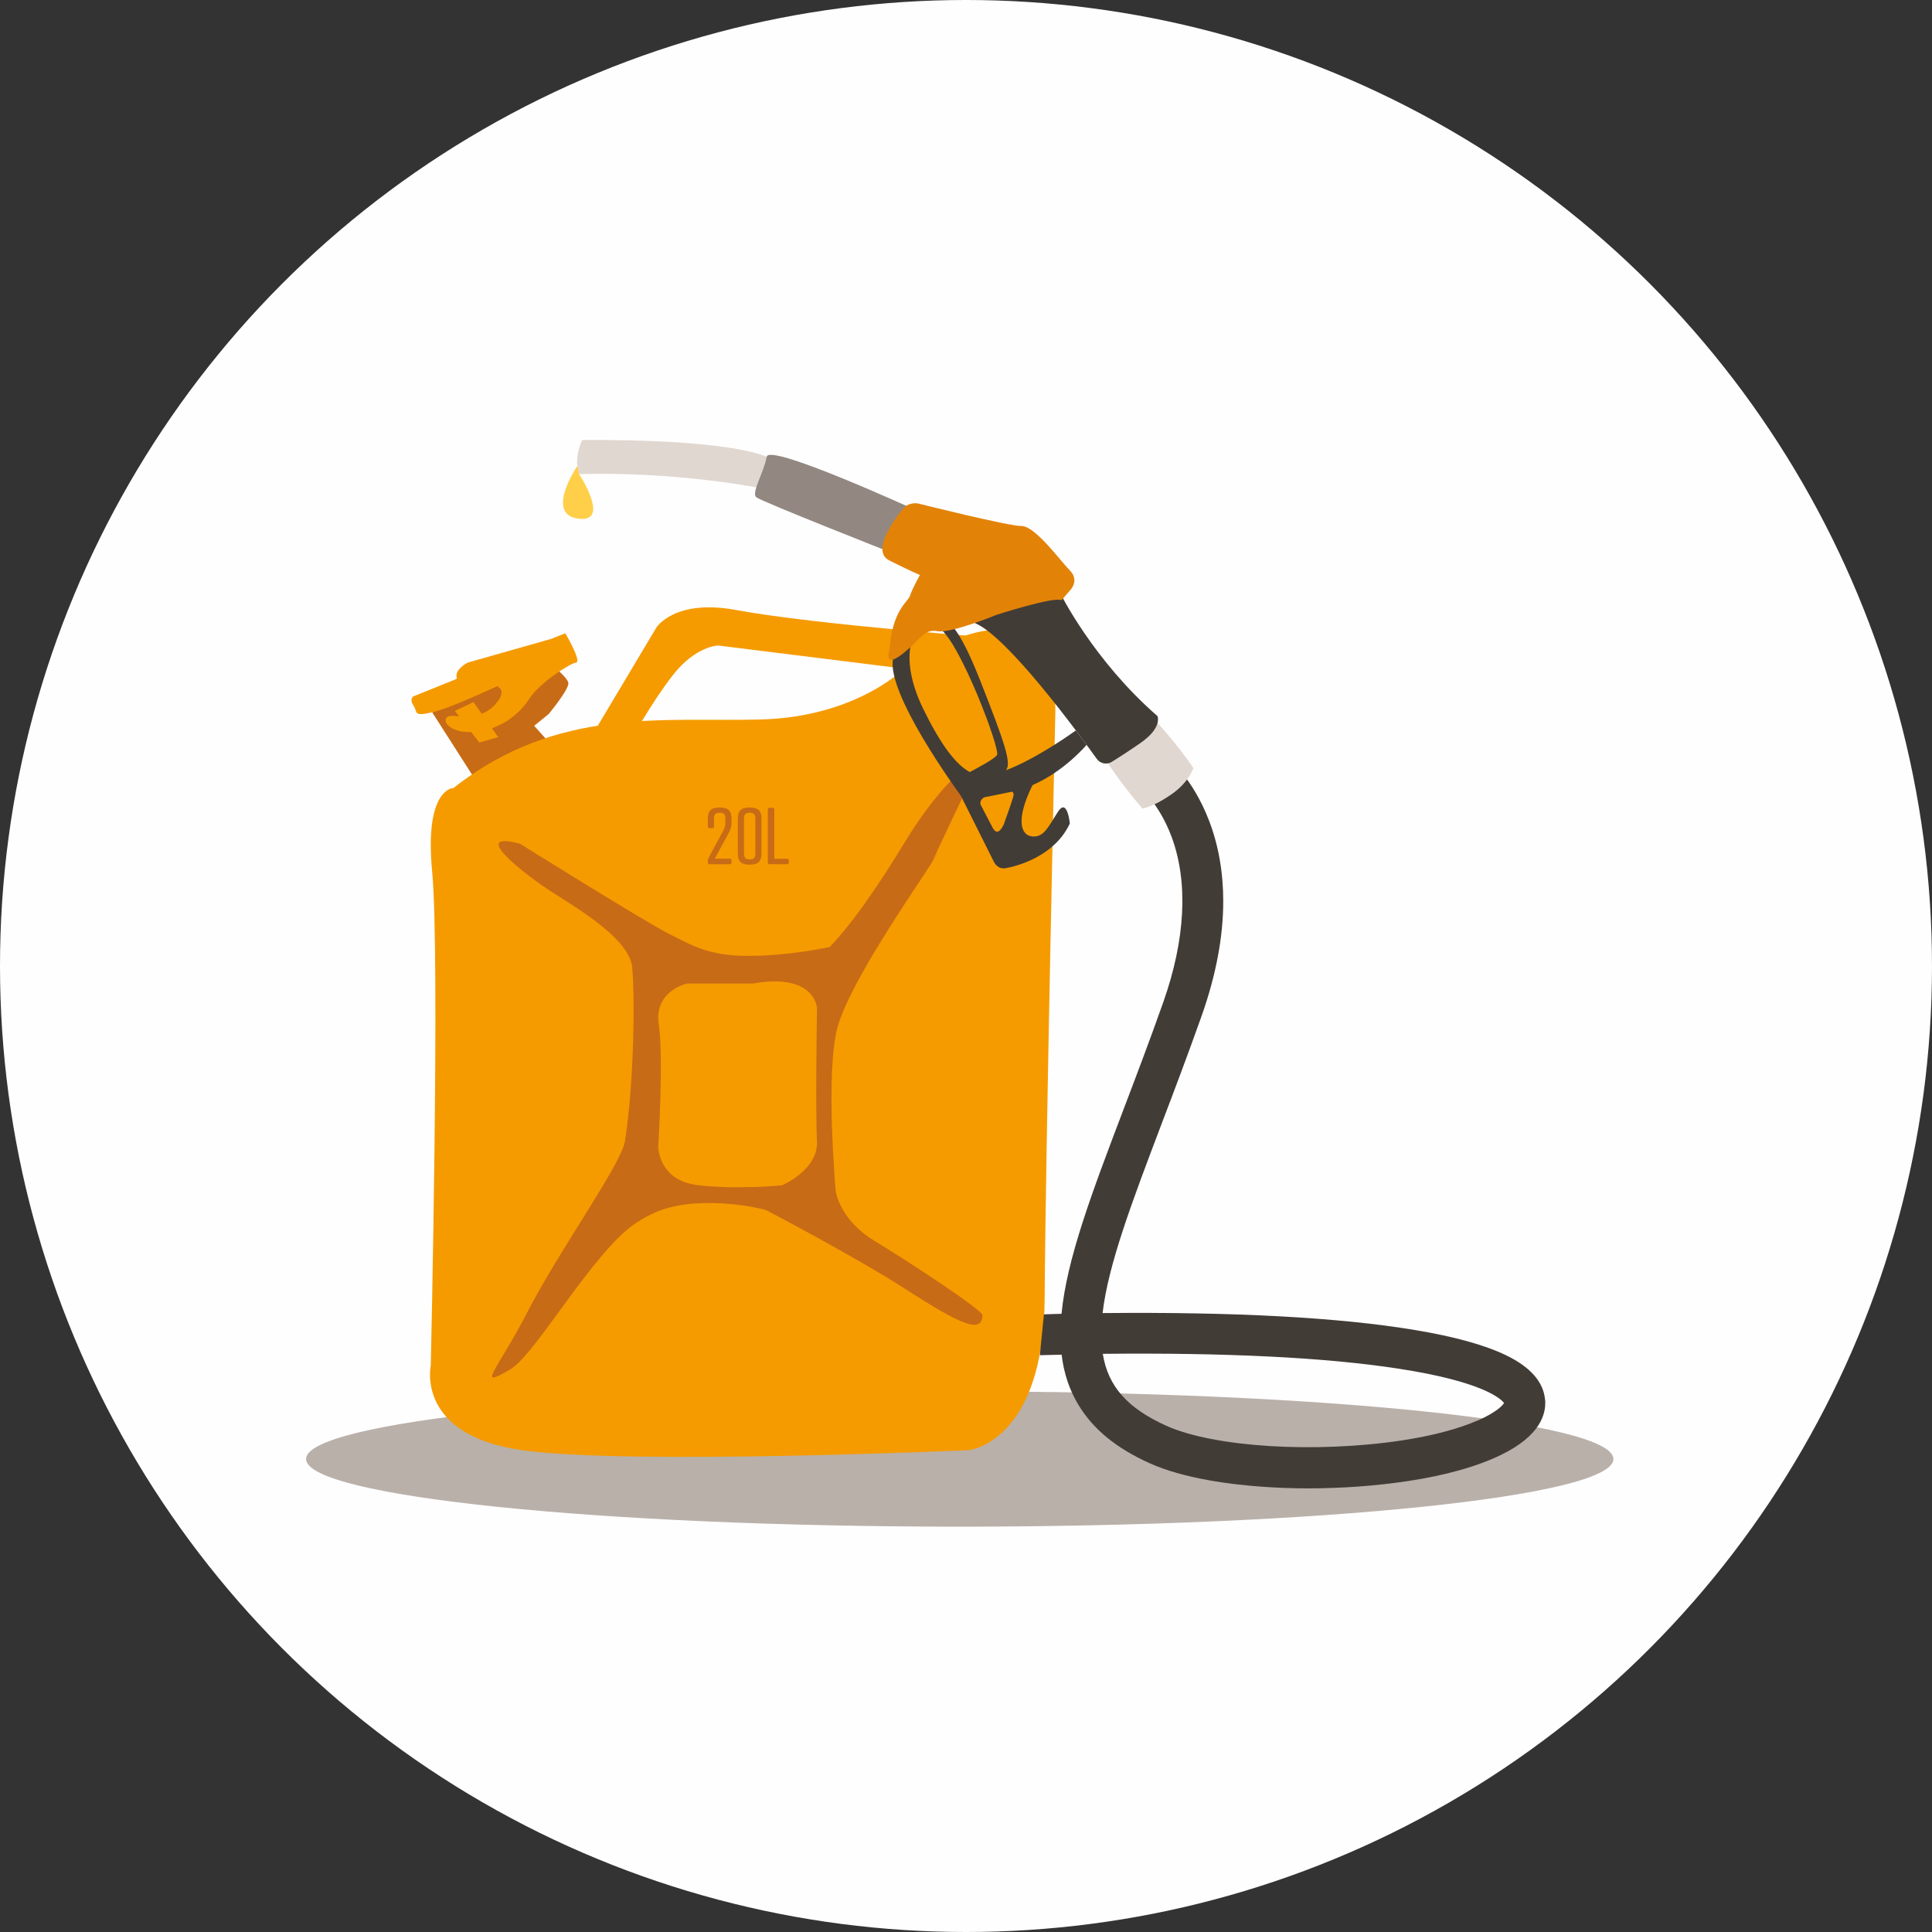<svg width="101" height="101" viewBox="0 0 101 101" fill="none" xmlns="http://www.w3.org/2000/svg">
<rect x="0" y="0" width="101" height="101" fill="#333333" stroke="none"/>
<circle cx="50.5" cy="50.5" r="50.5" fill="#FFFEFF"/>
<path d="M50.172 79.81C69.045 79.81 84.345 78.227 84.345 76.274C84.345 74.321 69.045 72.738 50.172 72.738C31.299 72.738 16 74.321 16 76.274C16 78.227 31.299 79.81 50.172 79.81Z" fill="#B9B0A9"/>
<path d="M22.593 37.238L24.823 40.724L28.861 38.984L26.034 35.844L22.593 37.238Z" fill="#C86B16"/>
<path d="M23.803 35.52L21.616 36.401C21.616 36.401 21.382 36.535 21.616 36.887C21.851 37.238 21.572 37.472 22.593 37.238C23.613 37.004 26.034 35.844 26.034 35.844C26.034 35.844 26.218 35.102 25.292 35.102C24.366 35.102 23.803 35.52 23.803 35.52Z" fill="#F59B00"/>
<path d="M26.218 37.562L27.194 38.538L28.683 37.328C28.683 37.328 29.799 35.984 29.709 35.682C29.614 35.376 28.962 34.868 28.962 34.868L26.218 37.562Z" fill="#C86B16"/>
<path d="M28.867 33.384L24.45 34.639C24.45 34.639 23.613 35.057 23.936 35.571C24.26 36.084 25.236 35.71 25.236 35.71C25.236 35.71 26.675 35.71 26.073 36.591C25.47 37.472 24.584 37.523 23.747 37.428C22.91 37.333 23.234 38.359 24.723 38.264C26.212 38.17 27.188 37.288 27.696 36.496C28.209 35.705 29.787 34.684 30.111 34.639C30.434 34.595 29.553 33.105 29.553 33.105L28.856 33.384H28.867Z" fill="#F59B00"/>
<path d="M23.78 37.166L25.058 38.817L26.045 38.538L24.751 36.703L23.78 37.166Z" fill="#F59B00"/>
<path d="M47.412 34.823C47.412 34.823 44.902 37.473 39.787 37.612C34.673 37.751 29.146 36.915 23.708 41.193C23.708 41.193 22.174 41.193 22.592 45.56C23.011 49.927 22.52 71.388 22.52 71.388C22.52 71.388 21.711 75.025 27.288 75.811C32.866 76.603 50.658 75.811 50.658 75.811C50.658 75.811 54.567 75.393 54.612 67.864C54.657 60.334 55.17 37.238 55.17 37.238C55.17 37.238 55.493 29.43 47.406 34.823H47.412Z" fill="#F59B00"/>
<path d="M31.003 38.354L34.305 32.821C34.305 32.821 35.236 31.287 38.488 31.89C42.682 32.67 52.431 33.379 52.431 33.379L48.07 35.057L37.556 33.747C37.556 33.747 36.396 33.747 35.186 35.281C34.082 36.686 32.91 38.811 32.91 38.811L31.003 38.348V38.354Z" fill="#F59B00"/>
<path d="M27.194 44.115C27.194 44.115 33.747 48.203 34.957 48.811C36.168 49.414 37.004 49.971 39.14 49.971C41.276 49.971 43.368 49.508 43.368 49.508C43.368 49.508 44.773 48.198 47.272 44.071C48.321 42.342 49.269 41.226 49.988 40.535C50.312 40.222 50.83 40.59 50.641 41.003C49.838 42.693 48.672 45.158 48.761 45.002C48.945 44.678 49.414 43.981 48.622 45.236C47.83 46.491 44.439 51.327 43.786 53.697C43.134 56.067 43.691 62.297 43.691 62.297C43.691 62.297 43.926 63.786 45.688 64.852C47.456 65.923 51.366 68.483 51.36 68.756C51.332 69.721 50.301 69.302 47.361 67.406C44.773 65.733 40.066 63.268 40.066 63.268C40.066 63.268 38.984 62.933 37.322 62.894C35.186 62.849 34.171 63.346 33.279 63.915C31.053 65.343 28.025 70.792 26.68 71.584C24.818 72.677 25.983 71.678 27.612 68.516C29.241 65.354 32.492 60.847 32.676 59.637C33.161 56.463 33.189 52.013 33.05 50.574C32.91 49.135 30.445 47.646 28.912 46.67C27.378 45.694 24.45 43.368 27.194 44.115Z" fill="#C86B16"/>
<path d="M39.403 51.416H35.922C35.922 51.416 34.177 51.79 34.439 53.552C34.701 55.32 34.411 59.932 34.411 59.932C34.411 59.932 34.394 61.728 36.525 61.963C38.655 62.197 40.881 61.963 40.881 61.963C40.881 61.963 42.794 61.171 42.71 59.637C42.621 58.103 42.71 52.704 42.71 52.704C42.71 52.704 42.621 50.853 39.397 51.41L39.403 51.416Z" fill="#F59B00"/>
<path d="M37.919 42.81C37.919 42.604 37.869 42.486 37.623 42.486C37.378 42.486 37.328 42.609 37.328 42.81V43.206C37.328 43.262 37.3 43.295 37.244 43.295H37.093C37.038 43.295 37.004 43.262 37.004 43.206V42.81C37.004 42.425 37.133 42.213 37.623 42.213C38.114 42.213 38.242 42.425 38.242 42.81V42.999C38.242 43.206 38.192 43.373 38.092 43.552L37.367 44.89H38.153C38.209 44.89 38.242 44.918 38.242 44.974V45.091C38.242 45.147 38.209 45.18 38.153 45.18H37.093C37.038 45.18 37.004 45.147 37.004 45.091V44.968C37.004 44.935 37.004 44.913 37.027 44.873L37.807 43.429C37.874 43.301 37.919 43.184 37.919 43.027V42.81Z" fill="#C86B16"/>
<path d="M39.81 42.81V44.606C39.81 44.991 39.681 45.203 39.191 45.203C38.7 45.203 38.571 44.991 38.571 44.606V42.81C38.571 42.425 38.7 42.213 39.191 42.213C39.681 42.213 39.81 42.425 39.81 42.81ZM38.895 42.81V44.606C38.895 44.812 38.945 44.929 39.191 44.929C39.436 44.929 39.486 44.807 39.486 44.606V42.81C39.486 42.604 39.43 42.486 39.191 42.486C38.951 42.486 38.895 42.609 38.895 42.81Z" fill="#C86B16"/>
<path d="M40.479 44.896H41.148C41.204 44.896 41.237 44.924 41.237 44.98V45.091C41.237 45.147 41.204 45.18 41.148 45.18H40.228C40.172 45.18 40.139 45.147 40.139 45.091V42.314C40.139 42.258 40.172 42.23 40.228 42.23H40.39C40.445 42.23 40.479 42.258 40.479 42.314V44.896Z" fill="#C86B16"/>
<path d="M80.77 73.162C80.686 72.236 79.994 71.455 78.717 70.842C77.618 70.312 76.023 69.871 73.976 69.531C70.044 68.873 64.562 68.577 57.64 68.644C57.942 66.079 59.191 62.805 60.73 58.739C61.411 56.954 62.108 55.108 62.827 53.083C63.569 50.981 63.948 48.973 63.948 47.116C63.948 45.593 63.697 44.171 63.201 42.888C62.348 40.674 61.082 39.625 60.937 39.514L59.615 41.187H59.609C59.609 41.187 60.613 42.018 61.26 43.78C62.125 46.14 61.968 49.112 60.819 52.375C60.111 54.377 59.414 56.212 58.739 57.986C57.094 62.319 55.772 65.794 55.493 68.683C55.119 68.689 54.958 68.7 54.573 68.711L54.361 70.847C54.746 70.836 55.125 70.83 55.499 70.819C55.616 71.806 55.911 72.677 56.386 73.457C57.15 74.718 58.36 75.711 60.094 76.491C61.89 77.3 64.35 77.612 66.096 77.73C66.843 77.78 67.607 77.808 68.382 77.808C70.139 77.808 71.93 77.679 73.592 77.428C75.566 77.133 77.267 76.653 78.505 76.04C80.502 75.058 80.842 73.937 80.775 73.167L80.77 73.162ZM77.267 74.249C76.241 74.701 74.858 75.064 73.274 75.303C68.745 75.984 63.452 75.655 60.97 74.534C58.957 73.625 57.925 72.487 57.651 70.775C64.116 70.708 69.286 70.964 73.067 71.544C77.585 72.23 78.489 73.156 78.628 73.346C78.544 73.491 78.187 73.848 77.267 74.255V74.249Z" fill="#423C37"/>
<path d="M60.222 37.467C60.222 37.467 61.522 38.85 62.386 40.15C62.386 40.15 62.175 40.886 61.215 41.544C60.256 42.202 59.726 42.269 59.726 42.269C59.726 42.269 58.783 41.215 57.841 39.793C56.826 38.259 60.222 37.467 60.222 37.467Z" fill="#E0D7D0"/>
<path d="M55.432 31.02C55.432 31.02 57.155 34.517 60.513 37.439C60.513 37.439 60.769 38.036 59.648 38.822C59.023 39.257 58.477 39.609 58.114 39.832C57.852 39.988 57.517 39.921 57.339 39.675C56.263 38.175 52.66 33.284 50.975 32.576C48.984 31.745 55.432 31.02 55.432 31.02Z" fill="#423C37"/>
<path d="M53.993 41.036C55.666 40.306 56.804 38.939 56.804 38.939L56.241 38.186C56.241 38.186 54.266 39.631 52.587 40.267C52.889 39.91 52.554 38.906 51.204 35.481C49.849 32.057 49.313 32.475 49.313 32.475C49.313 32.475 48.092 32.196 49.13 32.865C50.167 33.529 52.32 39.196 52.119 39.475C51.968 39.687 51.098 40.15 50.697 40.361C49.961 39.965 49.18 38.928 48.276 37.082C47.005 34.489 47.78 33.206 47.78 33.206C47.78 33.206 47.713 32.564 46.787 34.154C45.967 35.554 49.403 40.456 50.234 41.605L51.963 45.063C51.963 45.063 52.158 45.493 52.621 45.376C52.621 45.376 55.03 44.996 55.928 43.05C55.928 43.05 55.8 41.7 55.32 42.419C54.841 43.139 54.612 43.769 53.987 43.73C53.363 43.691 53.084 42.877 53.959 41.081C53.971 41.064 53.982 41.047 53.993 41.036ZM51.561 41.661C51.901 41.594 52.342 41.505 52.905 41.388C52.983 41.427 53.011 41.505 52.972 41.644C52.9 41.879 52.81 42.152 52.721 42.403C52.621 42.693 52.526 42.961 52.476 43.094C52.32 43.423 52.108 43.669 51.896 43.278L51.254 42.046C51.254 42.046 51.199 41.733 51.556 41.655L51.561 41.661Z" fill="#423C37"/>
<path d="M30.429 23.005C30.429 23.005 37.573 22.882 40.083 23.875C40.083 23.875 40.161 25.135 39.525 25.476C39.525 25.476 35.309 24.65 30.278 24.784C30.278 24.784 29.954 24.07 30.429 23.01V23.005Z" fill="#E0D7D0"/>
<path d="M47.791 26.63C47.791 26.63 40.222 23.161 40.083 23.875C39.915 24.75 39.263 25.766 39.536 25.994C39.809 26.223 46.692 28.928 46.692 28.928L47.785 26.63H47.791Z" fill="#928881"/>
<path d="M47.172 26.641C47.172 26.641 45.393 28.744 46.486 29.296C47.579 29.848 48.092 30.06 48.092 30.06C48.092 30.06 47.679 30.796 47.579 31.131C47.484 31.466 46.653 31.851 46.503 33.948C46.503 33.948 46.168 34.94 47.111 34.238C48.053 33.535 48.271 32.86 48.99 32.994C49.709 33.128 52.069 32.152 52.069 32.152C52.069 32.152 55.075 31.176 55.493 31.377L55.973 30.824C55.973 30.824 56.436 30.334 55.928 29.82C55.426 29.307 54.116 27.5 53.407 27.5C52.693 27.5 48.031 26.329 48.031 26.329C48.031 26.329 47.523 26.19 47.172 26.636V26.641Z" fill="#E28308"/>
<path d="M30.178 24.36C30.178 24.36 28.376 27.02 30.367 27.126C31.868 27.204 30.273 24.778 30.273 24.778L30.178 24.355V24.36Z" fill="#FFCF49"/>
</svg>
